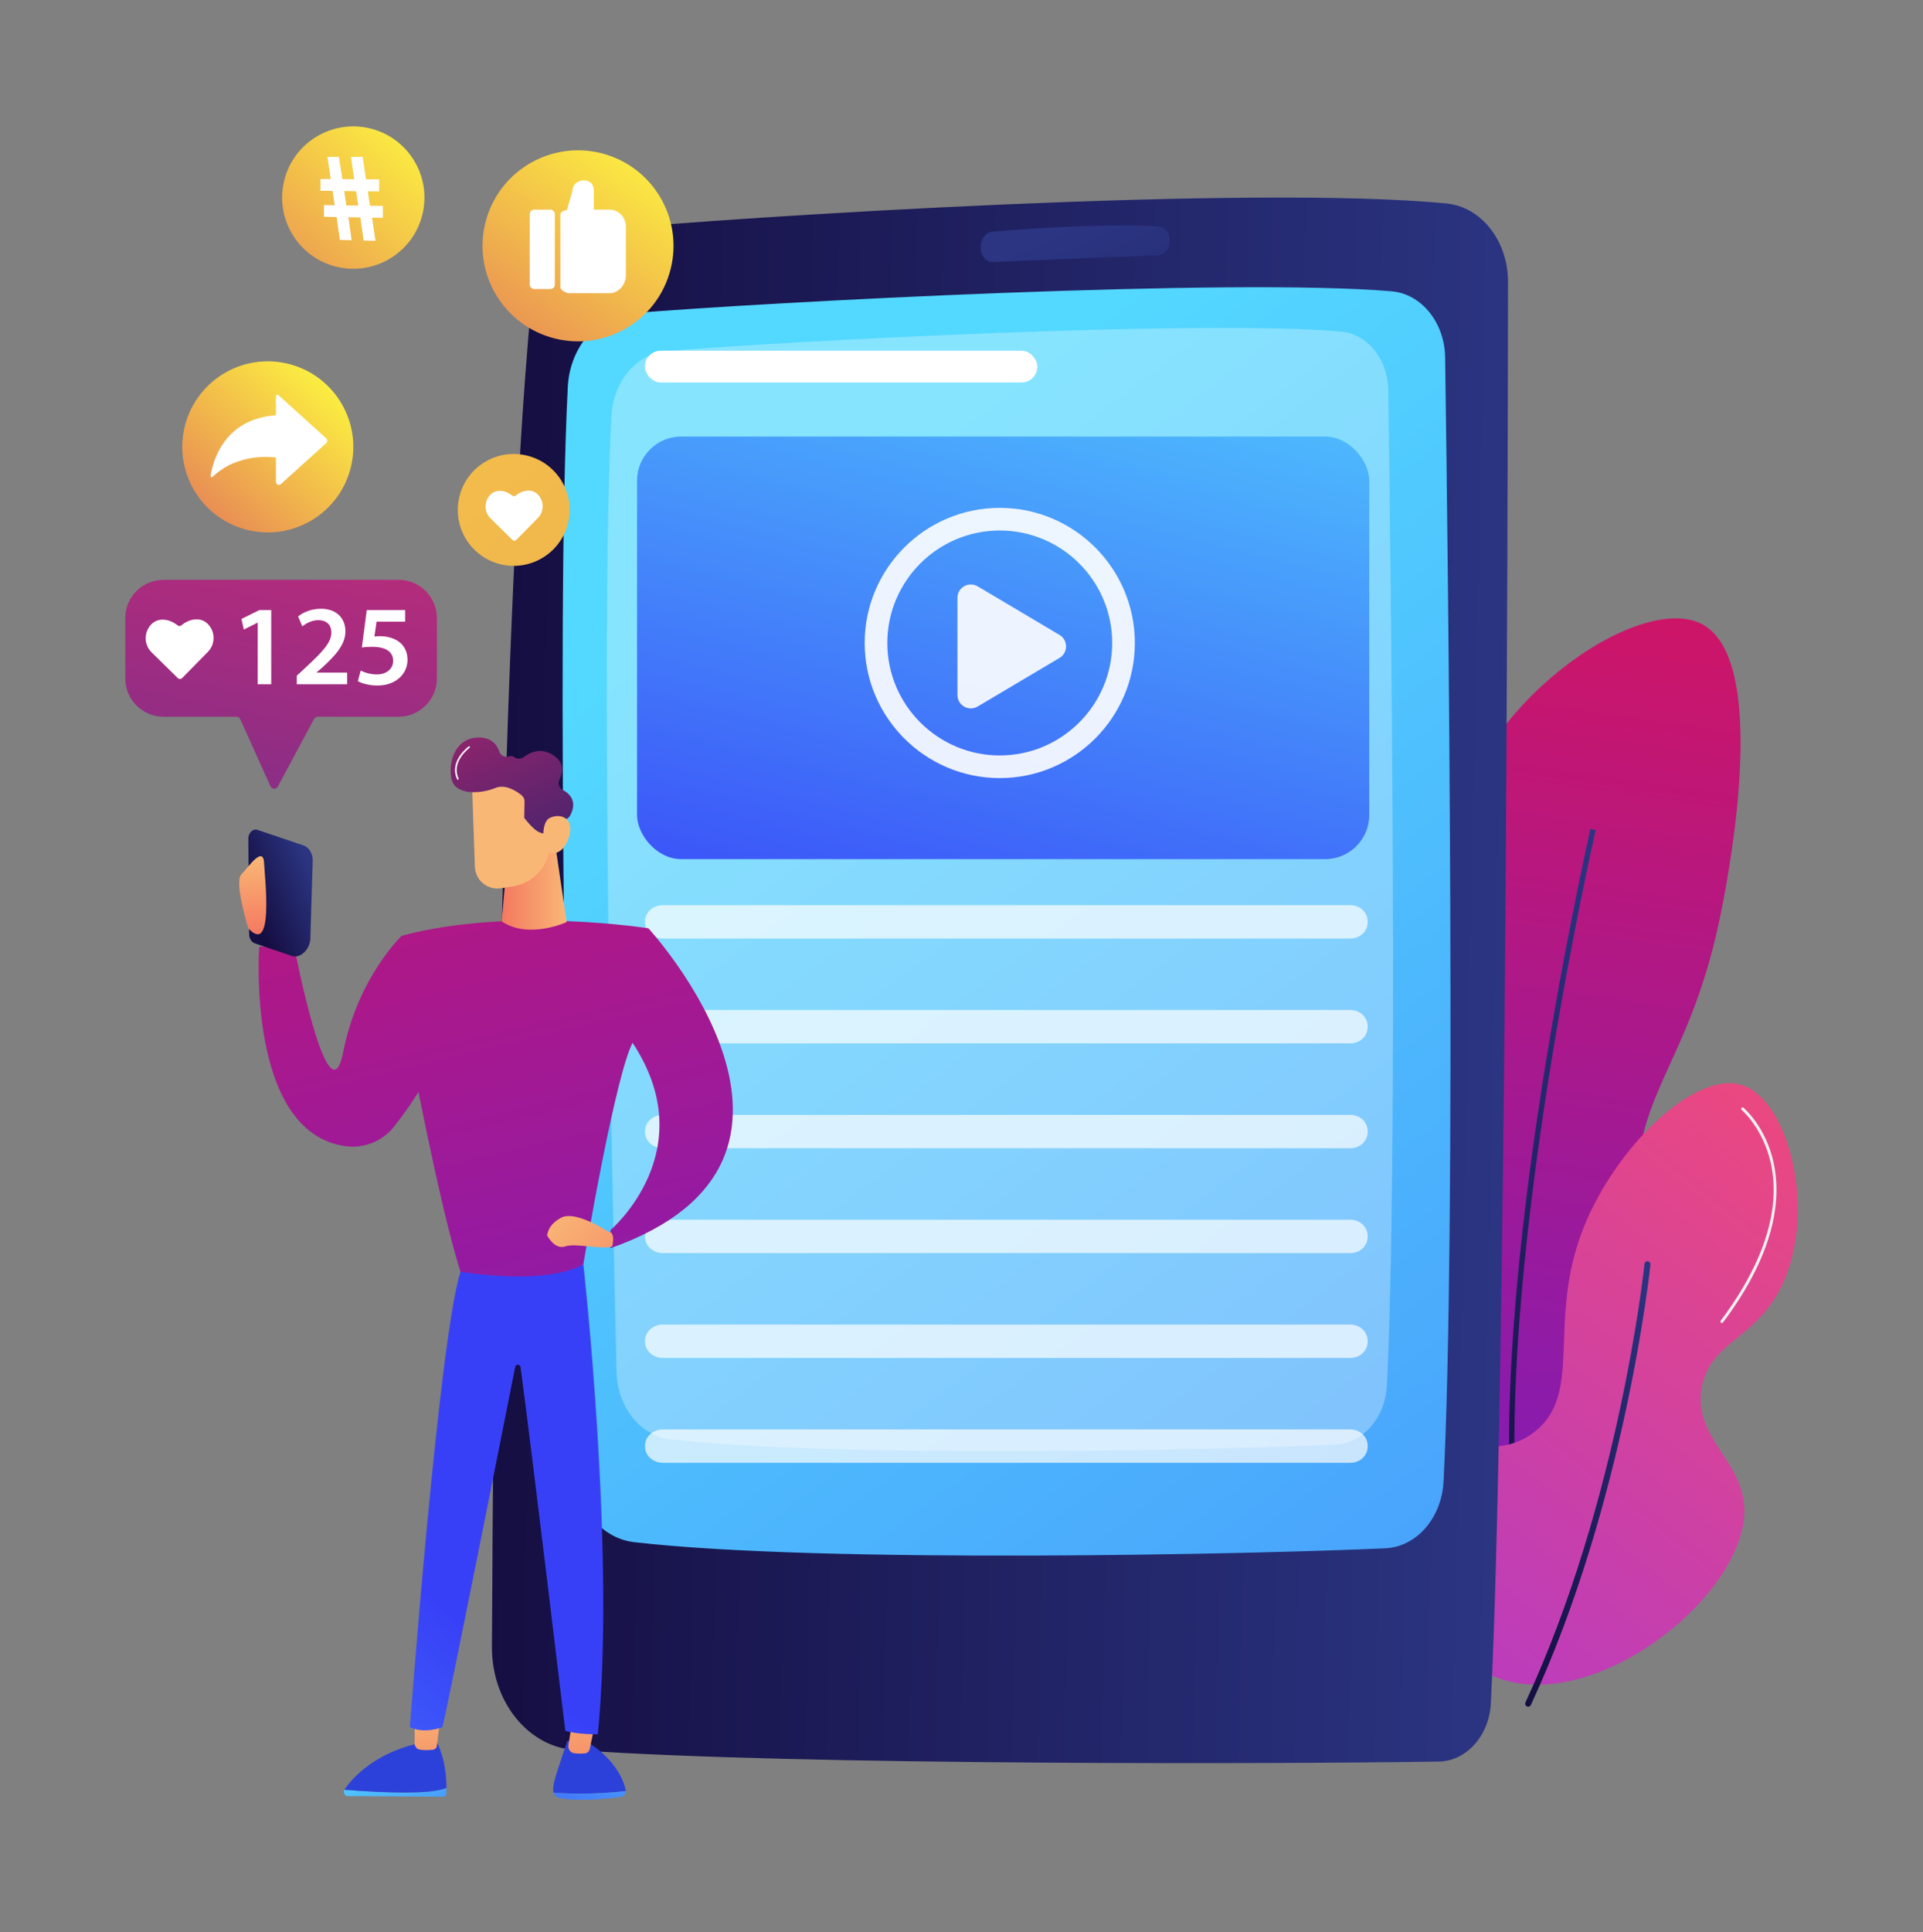 <svg xmlns="http://www.w3.org/2000/svg" xmlns:xlink="http://www.w3.org/1999/xlink" id="Calque_1" viewBox="0 0 1342.32 1348.42"><rect x="0" y="0" width="1342.32" height="1348.42" fill="#808080" stroke="none"/><defs><linearGradient id="linear-gradient" x1="2035.65" y1="728.86" x2="1891.02" y2="1430.52" gradientTransform="translate(-931.83 -186.88) rotate(-3.41)" gradientUnits="userSpaceOnUse"><stop offset="0" stop-color="#ce1567"></stop><stop offset="1" stop-color="#7a1dbc"></stop></linearGradient><linearGradient id="linear-gradient-2" x1="2003.9" y1="887.76" x2="1897.15" y2="1405.62" gradientTransform="translate(-931.83 -186.88) rotate(-3.41)" gradientUnits="userSpaceOnUse"><stop offset="0" stop-color="#2b3582"></stop><stop offset="1" stop-color="#150e42"></stop></linearGradient><linearGradient id="linear-gradient-3" x1="899.12" y1="1291.71" x2="1309.39" y2="775.34" gradientUnits="userSpaceOnUse"><stop offset="0" stop-color="#a737d5"></stop><stop offset="1" stop-color="#ef497a"></stop></linearGradient><linearGradient id="linear-gradient-4" x1="1274.6" y1="992.18" x2="1209.8" y2="1306.55" gradientTransform="translate(-151.77 -92.71) rotate(-.96)" xlink:href="#linear-gradient-2"></linearGradient><linearGradient id="linear-gradient-5" x1="-15863.82" y1="542.41" x2="-15160.05" y2="542.41" gradientTransform="translate(-14795.42 -203.17) rotate(-178.73) scale(1 -1)" xlink:href="#linear-gradient-2"></linearGradient><linearGradient id="linear-gradient-6" x1="-15330.27" y1="262.64" x2="-16779.79" y2="2116.93" gradientTransform="translate(-14795.42 -203.17) rotate(-178.73) scale(1 -1)" gradientUnits="userSpaceOnUse"><stop offset="0" stop-color="#53d8ff"></stop><stop offset=".21" stop-color="#4db9fd"></stop><stop offset="1" stop-color="#3840f7"></stop></linearGradient><linearGradient id="linear-gradient-7" x1="744.05" y1="156" x2="929.13" y2="567.96" gradientTransform="matrix(1,0,0,1,0,0)" xlink:href="#linear-gradient-2"></linearGradient><linearGradient id="linear-gradient-8" x1="782.98" y1="124.15" x2="628.95" y2="734.6" gradientTransform="matrix(1,0,0,1,0,0)" xlink:href="#linear-gradient-6"></linearGradient><linearGradient id="linear-gradient-9" x1="453.42" y1="97.8" x2="279.62" y2="354.26" gradientTransform="translate(450.71 -264.31) rotate(73.15)" gradientUnits="userSpaceOnUse"><stop offset="0" stop-color="#fdf53f"></stop><stop offset="1" stop-color="#d93c65"></stop></linearGradient><linearGradient id="linear-gradient-10" x1="233.64" y1="260.71" x2="76.8" y2="432.39" gradientTransform="translate(441.23 52) rotate(75.32)" xlink:href="#linear-gradient-9"></linearGradient><linearGradient id="linear-gradient-11" x1="-455.19" y1="-508.88" x2="2088.34" y2="2193.89" gradientTransform="translate(629.19 -70.73) rotate(77.61)" xlink:href="#linear-gradient-9"></linearGradient><linearGradient id="linear-gradient-12" x1="221.21" y1="328.54" x2="137.25" y2="744.34" gradientUnits="userSpaceOnUse"><stop offset="0" stop-color="#c32b78"></stop><stop offset="1" stop-color="#593092"></stop></linearGradient><linearGradient id="linear-gradient-13" x1="168.08" y1="382.29" x2="346.79" y2="1129.95" gradientTransform="matrix(1,0,0,1,0,0)" xlink:href="#linear-gradient"></linearGradient><linearGradient id="linear-gradient-14" x1="449.47" y1="1402.67" x2="452.49" y2="1312.23" gradientTransform="translate(-43.11)" gradientUnits="userSpaceOnUse"><stop offset="0" stop-color="#7c27dd"></stop><stop offset="1" stop-color="#2b41d9"></stop></linearGradient><linearGradient id="linear-gradient-15" x1="556.93" y1="1171.19" x2="370.58" y2="1317.52" gradientTransform="translate(-43.11)" gradientUnits="userSpaceOnUse"><stop offset="0" stop-color="#53d8ff"></stop><stop offset="1" stop-color="#3840f7"></stop></linearGradient><linearGradient id="linear-gradient-16" x1="-7086.24" y1="1173.43" x2="-7096.35" y2="1261.71" gradientTransform="translate(-6683.47) rotate(-180) scale(1 -1)" gradientUnits="userSpaceOnUse"><stop offset="0" stop-color="#f9b776"></stop><stop offset="1" stop-color="#f47960"></stop></linearGradient><linearGradient id="linear-gradient-17" x1="-6914.51" y1="1214.62" x2="-7094.72" y2="1356.12" gradientTransform="translate(-6683.47) rotate(-180) scale(1 -1)" xlink:href="#linear-gradient-15"></linearGradient><linearGradient id="linear-gradient-18" x1="-6966.48" y1="1458.6" x2="-6963.47" y2="1368.16" gradientTransform="translate(-6683.47) rotate(-180) scale(1 -1)" xlink:href="#linear-gradient-14"></linearGradient><linearGradient id="linear-gradient-19" x1="-6979.68" y1="1184.73" x2="-6989.15" y2="1267.3" xlink:href="#linear-gradient-16"></linearGradient><linearGradient id="linear-gradient-20" x1="-27.4" y1="1532.68" x2="309.72" y2="1121.61" gradientTransform="matrix(1,0,0,1,0,0)" xlink:href="#linear-gradient-6"></linearGradient><linearGradient id="linear-gradient-21" x1="287.49" y1="353.82" x2="466.18" y2="1101.39" gradientTransform="matrix(1,0,0,1,0,0)" xlink:href="#linear-gradient"></linearGradient><linearGradient id="linear-gradient-22" x1="-8890.86" y1="613.82" x2="-8845.51" y2="613.82" gradientTransform="translate(-8495.3) rotate(-180) scale(1 -1)" xlink:href="#linear-gradient-16"></linearGradient><linearGradient id="linear-gradient-23" x1="354.48" y1="337.81" x2="533.16" y2="1085.38" gradientTransform="matrix(1,0,0,1,0,0)" xlink:href="#linear-gradient"></linearGradient><linearGradient id="linear-gradient-24" x1="-8879.83" y1="845.28" x2="-8960.54" y2="914.23" gradientTransform="translate(-8495.3) rotate(-180) scale(1 -1)" xlink:href="#linear-gradient-16"></linearGradient><linearGradient id="linear-gradient-25" x1="-1372.03" y1="-1916.27" x2="-1284.01" y2="-1937.7" gradientTransform="translate(-6395.33 -861.37) rotate(-163.17) scale(1 -1)" xlink:href="#linear-gradient-16"></linearGradient><linearGradient id="linear-gradient-26" x1="300.25" y1="424.68" x2="377.97" y2="591.42" gradientUnits="userSpaceOnUse"><stop offset="0" stop-color="#cb236d"></stop><stop offset="1" stop-color="#4c246d"></stop></linearGradient><linearGradient id="linear-gradient-27" x1="-1375.12" y1="-1929.02" x2="-1287.11" y2="-1950.45" gradientTransform="translate(-6395.33 -861.37) rotate(-163.17) scale(1 -1)" xlink:href="#linear-gradient-16"></linearGradient><linearGradient id="linear-gradient-28" x1="-11012.2" y1="999.44" x2="-11041.83" y2="1030.77" gradientTransform="translate(11132.29 2548.62) rotate(16.72) scale(1 1.28)" xlink:href="#linear-gradient-2"></linearGradient><linearGradient id="linear-gradient-29" x1="175" y1="597.91" x2="178.33" y2="652.09" gradientTransform="matrix(1,0,0,1,0,0)" xlink:href="#linear-gradient-16"></linearGradient><linearGradient id="linear-gradient-30" x1="292.56" y1="86.68" x2="106.04" y2="294.39" gradientTransform="translate(320.53 -134.8) rotate(75.96)" xlink:href="#linear-gradient-9"></linearGradient></defs><g><g><path d="M1056.67,1085.73c43.26,6,95.08-43.87,109.63-95.84,14.98-53.48-19.52-73.46-23.6-146.19-4.64-82.62,37.59-97.64,59.38-210.68,4.91-25.5,33.35-173.09-14.27-197.6-44.03-22.66-159.17,56.77-174.59,150.57-10.99,66.88,36.81,91.84,23.77,169.75-11.44,68.36-52.03,71.76-63.72,137.76-14.23,80.34,26.6,184.36,83.4,192.24Z" style="fill: url(#linear-gradient);"></path><path d="M1060.96,1105.56c-16.83-88.31-2.54-226.96,12.42-327.72,16.19-109.09,36.62-198.5,36.83-199.4l3.62.83c-.2.89-20.61,90.18-36.78,199.14-14.91,100.47-29.17,238.66-12.44,326.46l-3.65.7Z" style="fill: url(#linear-gradient-2);"></path></g><g><path d="M1038.64,1167.95c-51.78-25.89-70.89-117.44-42.21-147.77,19.38-20.5,48.01.24,74.93-21.12,34.38-27.28,7.92-77.12,34.21-142.78,22.37-55.88,77.39-109.32,110.23-99.09,34.38,10.7,53.78,94.07,25.43,144.92-18.44,33.06-47.48,35.16-53.27,65.72-6.73,35.46,28.89,50.99,29.66,85.25,1.38,61.54-110.47,149.12-178.97,114.88Z" style="fill: url(#linear-gradient-3);"></path><path d="M1066.74,1191.01c-.31,0-.62-.06-.91-.2-1.05-.49-1.5-1.73-1.02-2.78,65.71-141.37,82.94-304.38,83.11-306.01.12-1.15,1.15-1.99,2.29-1.87,1.15.12,1.99,1.14,1.87,2.29-.17,1.64-17.48,165.35-83.48,307.35-.35.75-1.09,1.2-1.86,1.21Z" style="fill: url(#linear-gradient-4);"></path><path d="M1201.92,923.27c-.21,0-.43-.06-.62-.2-.44-.33-.53-.96-.2-1.4,21.02-27.93,44.13-69.75,34.88-110.37-5.51-24.19-20.09-36.61-20.23-36.74-.42-.35-.48-.98-.13-1.41.35-.42.99-.48,1.41-.13.62.52,15.24,12.98,20.9,37.83,5.2,22.83,3.31,60.8-35.23,112.02-.19.26-.49.39-.78.4Z" style="fill: #f0f0f0;"></path><path d="M1033.81,1155.78c-.32,0-.63-.14-.83-.42-33.82-47.63-45.7-84.66-35.31-110.08,9.24-22.6,33.43-27.18,33.68-27.23.54-.09,1.06.26,1.16.81.1.54-.26,1.06-.81,1.16-.23.04-23.38,4.46-32.19,26.04-10.09,24.75,1.71,61.13,35.1,108.15.32.45.21,1.07-.24,1.39-.17.12-.37.18-.56.18Z" style="fill: #f0f0f0;"></path></g></g><g><g><path d="M1052.64,196.79c-.17,174.9-1.5,778.19-11.97,991.75-1.11,22.62-17.02,40.45-36.39,40.76-95.79,1.54-446.86,3.06-603.24-8.09-32.57-2.32-57.82-33.79-57.65-71.98.81-183.57,5.06-699.83,27.35-935.88,2.67-28.28,22.18-50.42,46.42-52.71,104.5-9.89,457.54-31.91,592.56-18.65,24.35,2.39,42.95,26.19,42.92,54.79Z" style="fill: url(#linear-gradient-5);"></path><path d="M1008.75,249.48c2.03,141.22,7.88,611.01-1.12,784.48-1.32,25.36-18.86,45.49-40.56,46.5-89.33,4.13-393.95,10.86-524.51-4.29-23.51-2.73-41.5-25.43-42.16-53.06-3.44-144.1-12.8-581.63-4.06-753.16,1.4-27.36,20.02-49.32,43.4-51.26,96.72-8,420.63-24.96,531.65-15.4,20.84,1.79,37.01,21.75,37.36,46.2Z" style="fill: url(#linear-gradient-6);"></path><g style="opacity: .3;"><path d="M969.07,272.27c1.8,125.06,6.98,541.07-.99,694.69-1.16,22.45-16.7,40.28-35.92,41.17-79.11,3.66-348.86,9.62-464.47-3.8-20.82-2.42-36.75-22.52-37.34-46.99-3.05-127.61-11.34-515.06-3.59-666.95,1.24-24.23,17.73-43.68,38.43-45.39,85.65-7.08,372.48-22.1,470.8-13.64,18.46,1.59,32.77,19.26,33.08,40.91Z" style="fill: #fff;"></path></g><path d="M816.62,168.29h0c-.12,5.36-3.79,9.71-8.38,9.89-22.64.88-86.41,3.39-114.91,4.69-5.62.26-9.89-5.74-8.69-12.17l.21-1.1c.82-4.39,4.02-7.64,7.85-7.96,19.28-1.64,77.46-6.07,115.88-3.61,4.62.3,8.15,4.85,8.03,10.26Z" style="fill: url(#linear-gradient-7);"></path></g><rect x="444.69" y="304.64" width="511.09" height="294.9" rx="30.8" ry="30.8" style="fill: url(#linear-gradient-8);"></rect><g style="opacity: .9;"><path d="M697.87,542.98c-51.99,0-94.29-42.3-94.29-94.29s42.3-94.29,94.29-94.29,94.29,42.3,94.29,94.29-42.3,94.29-94.29,94.29ZM697.87,370.2c-43.28,0-78.49,35.21-78.49,78.49s35.21,78.49,78.49,78.49,78.49-35.21,78.49-78.49-35.21-78.49-78.49-78.49Z" style="fill: #fff;"></path><path d="M668.33,485v-67.79c0-7.24,7.88-11.73,14.11-8.04l57.12,33.9c6.1,3.62,6.1,12.45,0,16.07l-57.12,33.9c-6.23,3.7-14.11-.79-14.11-8.04Z" style="fill: #fff; fill-rule: evenodd;"></path></g><g style="opacity: .7;"><path d="M954.67,643.6c0,6.28-5.23,11.34-12.12,11.34h-479.84c-6.89,0-12.47-5.06-12.47-11.34v-.55c0-6.28,5.58-11.4,12.47-11.4h479.84c6.89,0,12.12,5.12,12.12,11.4v.55Z" style="fill: #fff;"></path><path d="M954.67,716.77c0,6.28-5.23,11.34-12.12,11.34h-479.84c-6.89,0-12.47-5.06-12.47-11.34v-.55c0-6.28,5.58-11.4,12.47-11.4h479.84c6.89,0,12.12,5.12,12.12,11.4v.55Z" style="fill: #fff;"></path><path d="M954.67,789.94c0,6.28-5.23,11.34-12.12,11.34h-479.84c-6.89,0-12.47-5.06-12.47-11.34v-.55c0-6.28,5.58-11.4,12.47-11.4h479.84c6.89,0,12.12,5.12,12.12,11.4v.55Z" style="fill: #fff;"></path><path d="M954.67,863.11c0,6.28-5.23,11.34-12.12,11.34h-479.84c-6.89,0-12.47-5.06-12.47-11.34v-.55c0-6.28,5.58-11.4,12.47-11.4h479.84c6.89,0,12.12,5.12,12.12,11.4v.55Z" style="fill: #fff;"></path><path d="M954.67,936.29c0,6.28-5.23,11.34-12.12,11.34h-479.84c-6.89,0-12.47-5.06-12.47-11.34v-.55c0-6.28,5.58-11.4,12.47-11.4h479.84c6.89,0,12.12,5.12,12.12,11.4v.55Z" style="fill: #fff;"></path><path d="M954.67,1009.46c0,6.28-5.23,11.34-12.12,11.34h-479.84c-6.89,0-12.47-5.06-12.47-11.34v-.55c0-6.28,5.58-11.4,12.47-11.4h479.84c6.89,0,12.12,5.12,12.12,11.4v.55Z" style="fill: #fff;"></path></g><rect x="450.23" y="244.74" width="273.84" height="22.17" rx="10.95" ry="10.95" style="fill: #fff;"></rect></g><g><circle cx="403.45" cy="171.54" r="66.65" transform="translate(122.36 507.97) rotate(-73.15)" style="fill: url(#linear-gradient-9);"></circle><g><rect x="369.78" y="146.28" width="17.51" height="55.44" rx="3.11" ry="3.11" style="fill: #fff;"></rect><path d="M425.5,146.28h-10.98v-13.27c0-4.31-2.54-7.15-6.86-7.15h-.28c-4.31,0-7.81,3.17-7.81,7.48l-3.86,13.31c-1.72,0-4.55,1.23-4.55,2.95v51.02c0,1.72,4.26,4.03,5.98,4.03h28.34c6.45,0,11.4-6.15,11.4-12.6v-33.87c0-6.45-4.94-11.88-11.4-11.88Z" style="fill: #fff;"></path></g></g><g><circle cx="186.93" cy="311.85" r="59.69" transform="translate(-162.11 413.65) rotate(-75.32)" style="fill: url(#linear-gradient-10);"></circle><path d="M227.72,305.83l-33.35-30.08c-.38-.34-.74-.43-1.2-.22-.46.21-.58.67-.58,1.18v13.1c-36.96,2.5-44.29,33.46-45.56,42.24-.05.34.03.67.34.83.3.16.81.1,1.06-.13,17.51-16.75,41.25-13.88,44.17-13.44v16.84c0,.89.34,1.69,1.15,2.05.81.36,1.67.21,2.33-.38l31.7-28.64c.47-.43.72-1.03.72-1.67s-.29-1.24-.76-1.67Z" style="fill: #fff;"></path></g><g><circle cx="358.57" cy="355.83" r="39.03" transform="translate(-65.89 629.71) rotate(-77.61)" style="fill: url(#linear-gradient-11);"></circle><path d="M375.31,344.96c-4.23-4.16-10.84-2.91-15.39.91-.65.55-1.6.55-2.26.02-4.61-3.74-11.21-4.87-15.37-.64-4.52,4.6-4.46,11.99.14,16.51l15.38,15.12c.7.69,1.82.68,2.51-.02l15.12-15.38c4.52-4.6,4.46-11.99-.14-16.51Z" style="fill: #fff;"></path></g><g><g><path d="M278.24,404.62H114.16c-14.76,0-26.72,11.96-26.72,26.72v42.1c0,14.76,11.96,26.72,26.72,26.72h50.68c1.27,0,2.42.74,2.94,1.9l21,46.61c.45,1.01,1.44,1.67,2.54,1.7,1.1.04,2.13-.55,2.65-1.53l25.18-46.99c.56-1.05,1.65-1.7,2.84-1.7h56.26c14.76,0,26.72-11.96,26.72-26.72v-42.1c0-14.76-11.96-26.72-26.72-26.72Z" style="fill: url(#linear-gradient-12);"></path><path d="M144.92,435.29c-5.03-4.95-12.89-3.46-18.29,1.08-.77.65-1.9.66-2.68.02-5.48-4.44-13.32-5.8-18.27-.76-5.37,5.47-5.3,14.25.17,19.62l18.29,17.98c.83.82,2.17.8,2.98-.03l17.98-18.29c5.37-5.47,5.3-14.25-.17-19.62Z" style="fill: #fff;"></path><g><path d="M179.84,434.55h-.16l-9.48,4.78-1.67-7.41,12.59-6.22h8.21v51.8h-9.48v-42.95Z" style="fill: #fff;"></path><path d="M207.16,477.51v-5.98l6.14-5.66c12.19-11.32,17.93-17.53,18.01-24.39,0-4.62-2.47-8.69-9.24-8.69-4.54,0-8.45,2.31-11.08,4.3l-2.87-6.93c3.75-3.03,9.4-5.34,15.94-5.34,11.48,0,17.05,7.25,17.05,15.7,0,9.08-6.53,16.42-15.54,24.78l-4.54,3.91v.16h21.28v8.13h-35.14Z" style="fill: #fff;"></path><path d="M282.78,433.84h-19.92l-1.51,10.36c1.2-.16,2.23-.24,3.74-.24,4.54,0,9.08,1.04,12.59,3.35,3.91,2.47,6.77,6.85,6.77,13.15,0,9.88-8.21,17.93-20.96,17.93-5.98,0-11-1.51-13.71-3.03l1.99-7.41c2.23,1.2,6.69,2.71,11.4,2.71,5.74,0,11.24-3.27,11.24-9.48,0-5.9-4.38-9.8-14.74-9.8-2.87,0-5.02.16-7.09.48l3.43-26.14h26.78v8.13Z" style="fill: #fff;"></path></g></g><g><path d="M280.57,652.86s-30.75,29.17-40.92,81.01c-10.16,51.84-34.31-73.28-34.31-73.28h-24.4s-9.2,128.93,59.67,139.18c13.13,1.95,26.3-3.24,34.52-13.67,12.58-15.97,32.2-44.38,36.94-71.47-4.07-42.69-31.51-61.77-31.51-61.77Z" style="fill: url(#linear-gradient-13);"></path><path d="M436.81,1249.86c0-.38-.02-.77-.12-1.16-5.77-22.87-29.36-34.6-29.36-34.6l-11.35.89c-6.52,20.16-10.73,30-9.68,35.51.03.15.08.3.12.45,9.36.84,28.63,1.38,50.39-1.09Z" style="fill: url(#linear-gradient-14);"></path><path d="M386.42,1250.96c.51,1.84,1.86,3.27,3.6,3.64,13.31,2.8,34.48.55,43.36-.62,1.96-.26,3.39-2.07,3.43-4.12-21.76,2.48-41.03,1.93-50.39,1.09Z" style="fill: url(#linear-gradient-15);"></path><path d="M416.68,1196.45l-4.97,23.92c-.36,1.75-1.71,3.06-3.34,3.22-2,.19-4.84.3-7.7-.12-2.56-.38-4.35-2.98-3.89-5.78l3.45-21.24h16.45Z" style="fill: url(#linear-gradient-16);"></path><path d="M290.01,1250.76c12.12-.34,18.39-1.77,21.63-3.09,0,1.2,0,2.43-.04,3.7-.04,1.36-1.05,2.44-2.28,2.43l-66.54-.43c-2.12-.01-3.36-2.48-2.44-4.42,8.72.72,30.94,2.33,49.68,1.81Z" style="fill: url(#linear-gradient-17);"></path><path d="M240.34,1248.95c.08-.17.15-.34.26-.5,5.88-8.21,20.84-24.56,50.42-31.65l14.19-.45s6.32,10.98,6.44,31.32c-3.24,1.32-9.51,2.75-21.63,3.09-18.73.52-40.95-1.09-49.68-1.81Z" style="fill: url(#linear-gradient-18);"></path><path d="M307.83,1194.85c-.16,1.06-2.1,17.13-2.86,23.36-.18,1.48-1.25,2.63-2.6,2.79-2.42.29-6.32.55-9.74-.15-1.85-.38-3.18-2.15-3.18-4.21v-25.23l18.38,3.44Z" style="fill: url(#linear-gradient-19);"></path><path d="M407.2,882.4s22.7,201.8,10.09,327.92c0,0-15.13,0-22.7-2.52,0,0-23.59-197.31-31.22-253.77-.29-2.13-3.33-2.22-3.74-.12-9.42,47.5-46.4,233.77-50.8,251.36,0,0-12.61,5.05-22.7,0,0,0,20.18-269.91,35.31-317.83l85.76-5.04Z" style="fill: url(#linear-gradient-20);"></path><path d="M452.6,647.81s-95.85-15.13-171.53,5.04l5.04,78.2s20.18,108.47,35.31,156.39c0,0,58.02,10.09,85.76-5.04,0,0,22.7-136.21,35.31-156.39,0,0,12.61-52.97,10.09-78.2Z" style="fill: url(#linear-gradient-21);"></path><path d="M386.01,578.89l9.55,64.58s-26.68,12.25-45.36-.53l4.02-45.57,31.79-18.48Z" style="fill: url(#linear-gradient-22);"></path><path d="M452.6,647.81s148.83,161.44-26.49,223.24v-12.61s65.59-55.49,15.14-131.17c0,0,6.31-71.89,11.35-79.46Z" style="fill: url(#linear-gradient-23);"></path><path d="M424.85,859.7s-22.7-15.13-32.79-10.09c-10.09,5.04-10.09,12.61-10.09,12.61,0,0,5.05,10.09,12.61,7.57,7.57-2.52,25.22,2.52,32.79,0,0,0,2.52-10.09-2.52-10.09Z" style="fill: url(#linear-gradient-24);"></path><g><path d="M329.59,545.02c-.2.66,1.09,37.27,1.91,59.92.34,9.36,8.76,16.33,18.02,14.92l8.48-1.29c15.58-2.37,26.79-16.21,25.88-31.94l-2.38-40.85s-47.05-16.79-51.9-.76Z" style="fill: url(#linear-gradient-25);"></path><path d="M390.54,543.95c2.36-4.68,3.78-11.73-4.5-17.06-8.39-5.4-15.87-2.01-20.36,1.36-1.99,1.49-4.8,1.62-6.77.1-.87-.68-2.03-1.02-3.53-.52-2.83.94-5.82-.42-6.78-3.24-1.65-4.83-5.54-10.11-14.67-9.94-16.75.32-21.34,18.13-18.64,29.39,2.7,11.25,20.84,9.87,30.44,5.86,7.05-2.95,14.79,2.16,18.39,5.07,1.31,1.06,2.05,2.65,2.02,4.34l-.21,11.47c2.49,3.02,4.95,6.12,8.05,8.5,2.23,1.71,4.43,2.44,6.6,2.49,1.81-6.22,10-8.96,13.87-9.91,1.48-.37,2.73-1.32,3.47-2.65,2.22-4,5.22-12.51-5.17-18.02-2.58-1.37-3.54-4.62-2.22-7.23Z" style="fill: url(#linear-gradient-26);"></path><path d="M380.18,594.09s-3.86-19.81,3.73-23.37c7.59-3.56,17.44.38,13.13,13.65-5.36,16.51-16.86,9.71-16.86,9.71Z" style="fill: url(#linear-gradient-27);"></path><path d="M319.62,544.12c-.22,0-.42-.12-.52-.33-5.92-12.67,7.89-22.79,8.03-22.89.26-.19.61-.12.8.13.18.26.13.61-.13.8-.13.1-13.18,9.67-7.66,21.48.13.29.01.63-.28.76-.08.04-.16.05-.24.05Z" style="fill: #fff;"></path></g><path d="M179.44,579.04l32.02,10.79c3.88,1.16,6.55,5.08,6.86,10.06l-1.66,53.44c.52,8.36-6.38,15.73-12.9,13.78l-25.67-8.75c-2.5-.75-4.16-3.37-4.19-6.62l-.57-66.54c-.03-3.84,3.14-7.05,6.1-6.16Z" style="fill: url(#linear-gradient-28);"></path><path d="M173.34,647.81s-10.02-32.11-4.93-37.52c5.1-5.41,15.25-20.33,15.92-8.13.68,12.2,6.81,64.88-11,45.65Z" style="fill: url(#linear-gradient-29);"></path></g></g><g><circle cx="246.59" cy="137.87" r="49.67" transform="translate(53.03 343.66) rotate(-75.96)" style="fill: url(#linear-gradient-30);"></circle><path d="M253.82,167.86l-2.3-16.12-8.34-.16,2.28,16.05-8.2-.22-2.27-15.99-8.84-.17v-8.15l7.48.11-1.45-9.98-8.46-.09v-8.23l7.19.05-2.34-15.45h8.04s2.36,15.5,2.36,15.5l8.3.05-2.29-15.57h8.17s2.31,15.63,2.31,15.63l9.18.06v8.39l-7.89-.08,1.48,10.09,9.02.13v8.31l-7.54-.14,2.41,16.18-8.33-.22ZM250.05,143.47l-1.47-10.05-8.31-.08,1.46,10.01,8.33.12Z" style="fill: #fff;"></path></g></svg>